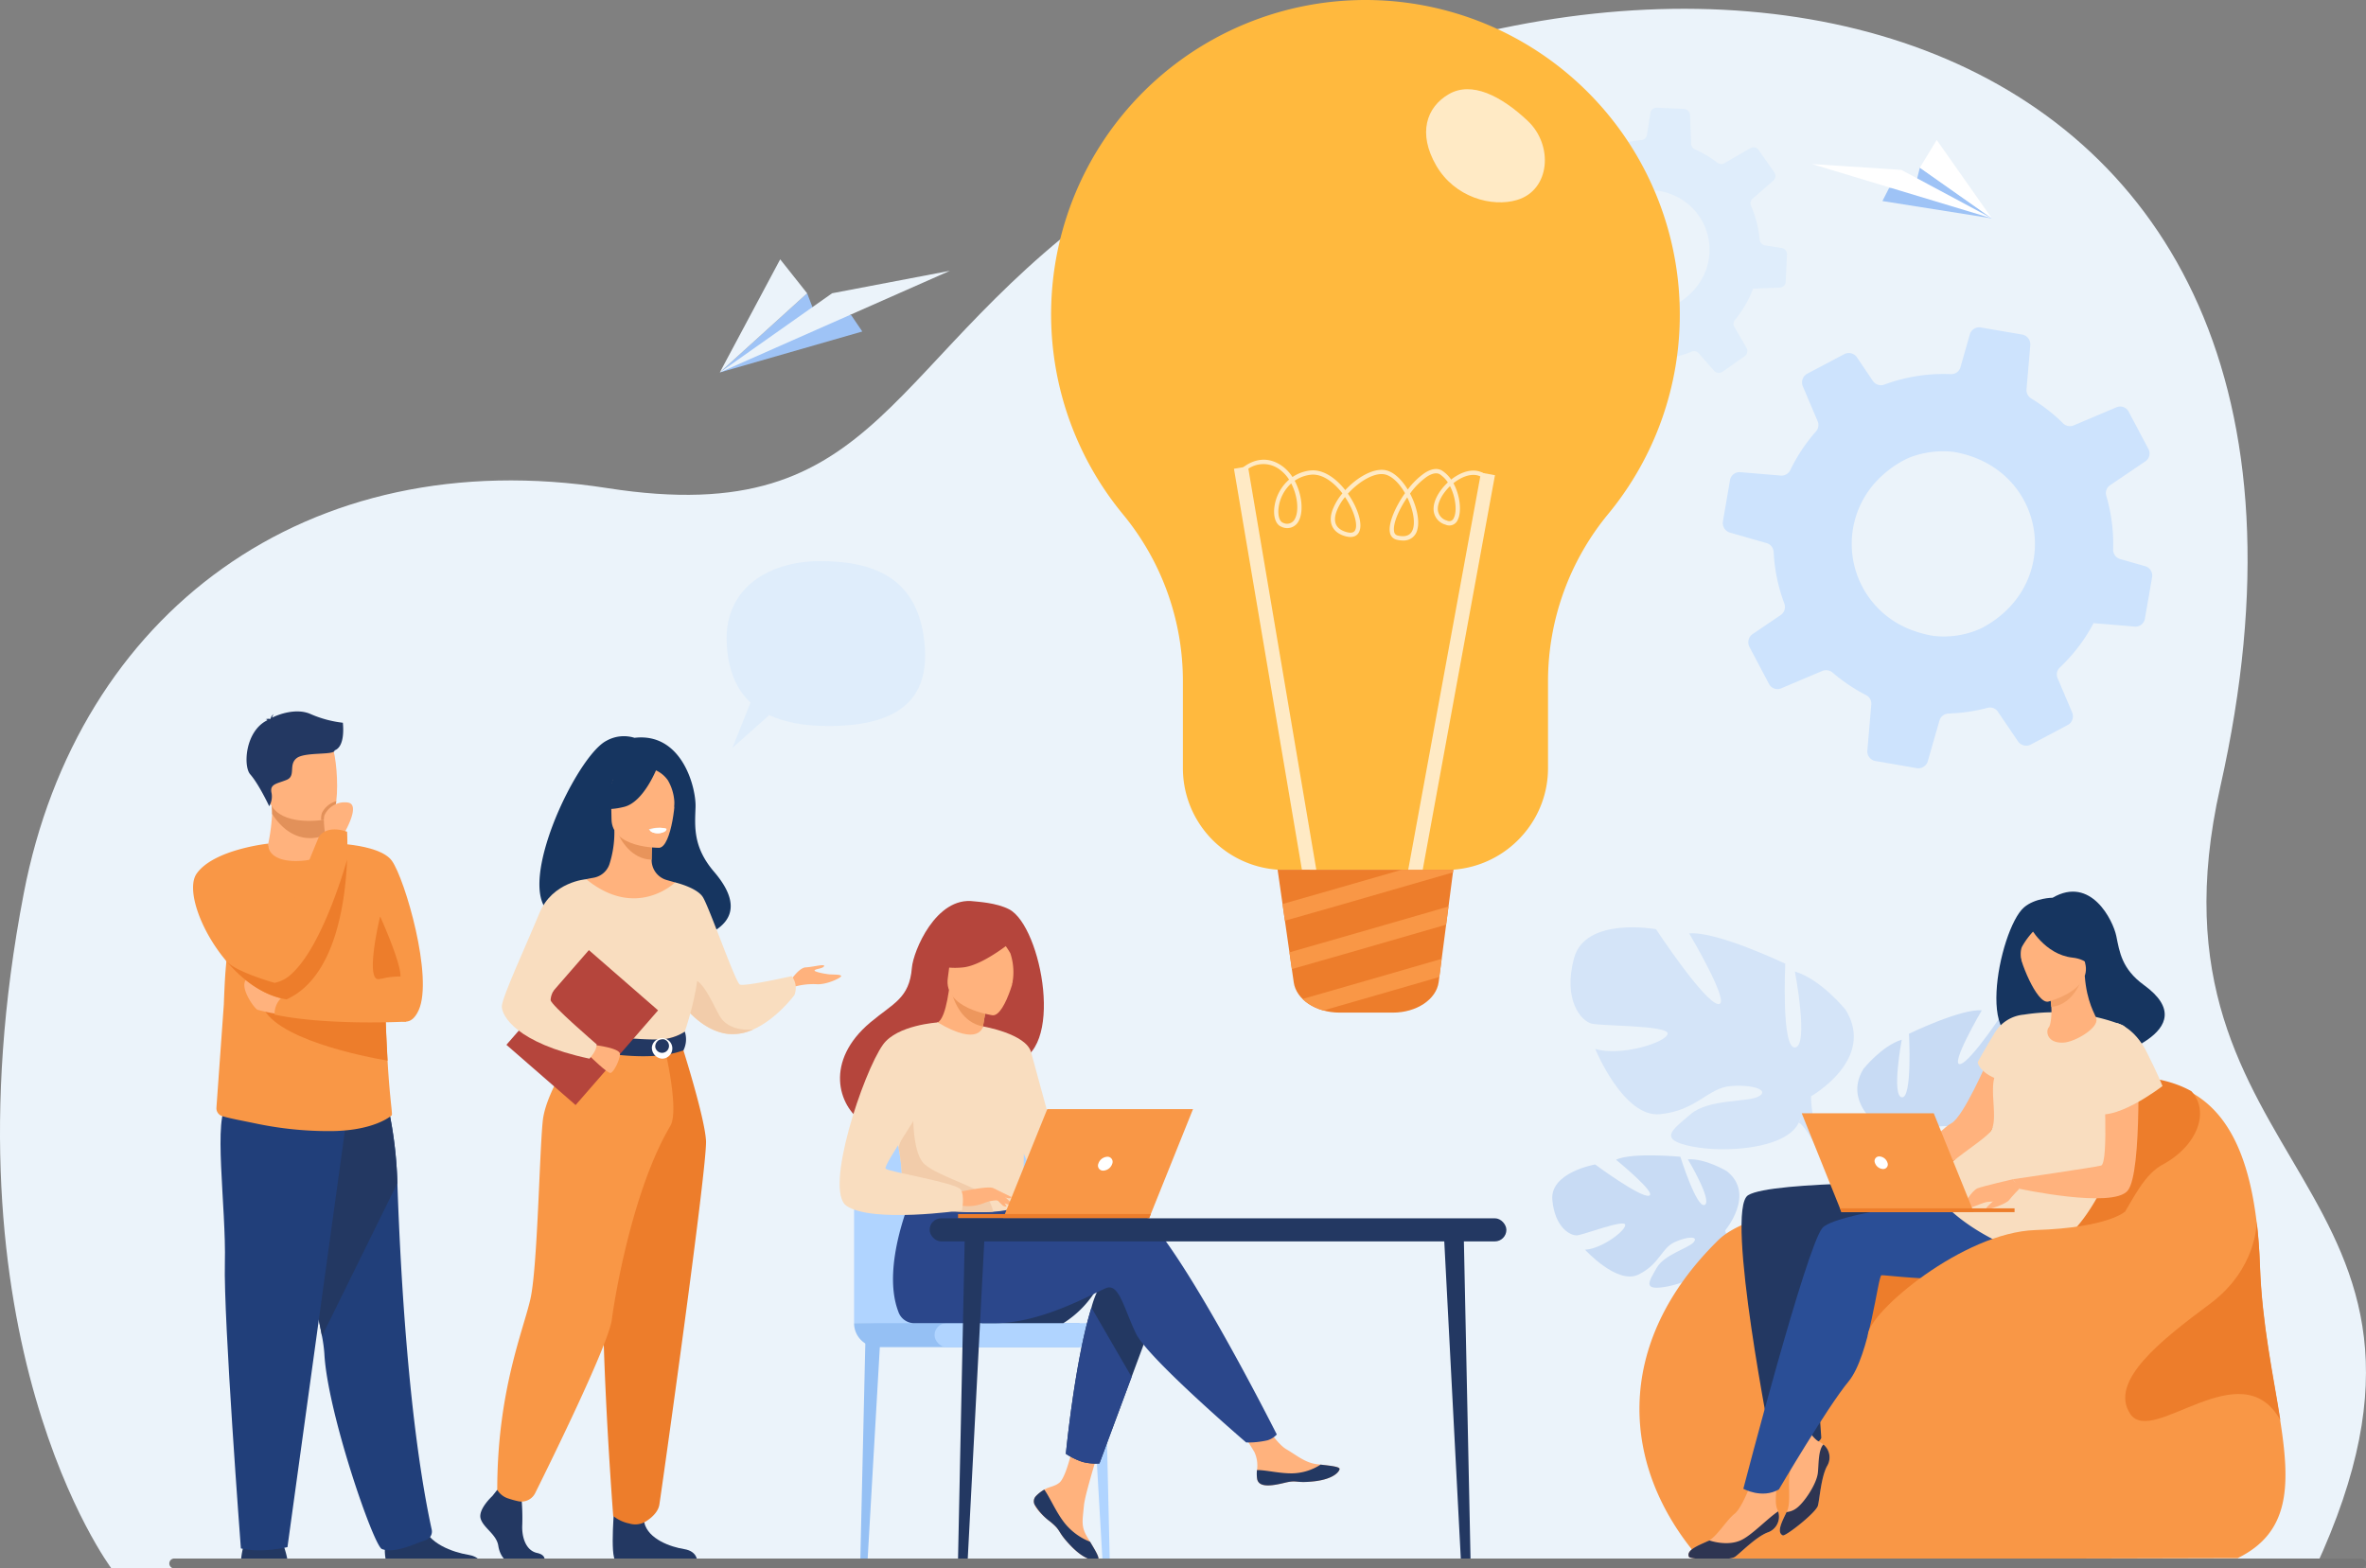 <?xml version="1.0" encoding="utf-8"?>
<svg xmlns="http://www.w3.org/2000/svg" width="555.078" height="368" viewBox="0 0 555.078 368">
  <rect x="0" y="0" width="555.078" height="368" fill="#808080" stroke="none"/>
  <g id="responce" transform="translate(-41.208 -48.106)">
    <g id="Group_15469" data-name="Group 15469" transform="translate(41.208 48.106)">
      <path id="Path_39324" data-name="Path 39324" d="M225.374,608.123s-40.654-54.037-20.56-158.408c12.639-65.649,66.293-106.086,136.9-95.067,65.371,10.2,64.272-30.741,121.465-69.814,122.339-83.579,299.3-48.082,256.95,139.914-20.5,90.977,64.469,92.434,22.241,183.375Z" transform="translate(-199.236 -240.123)" fill="#ebf3fa"/>
      <g id="Group_15430" data-name="Group 15430" transform="translate(353.484 25.268)">
        <path id="Path_39325" data-name="Path 39325" d="M1881.152,347.163l-6.207-.283-.148-.006a1.482,1.482,0,0,0-1.527,1.25l-.8,5.127a1.5,1.5,0,0,1-.059.245,1.457,1.457,0,0,1-1.263.984,25.879,25.879,0,0,0-9.834,2.834,1.614,1.614,0,0,1-.394.136,1.506,1.506,0,0,1-1.4-.476l-2.848-3.262a1.507,1.507,0,0,0-1.5-.454,1.632,1.632,0,0,0-.473.219l-5.2,3.638a1.514,1.514,0,0,0-.437,2l2.893,4.982a1.463,1.463,0,0,1-.065,1.567c-.458.68-.89,1.374-1.29,2.1a25.839,25.839,0,0,0-1.843,4.191l0,.006a1.492,1.492,0,0,1-1.36,1.023l-5.845.235-.294.015a1.459,1.459,0,0,0-1.4,1.393l-.291,6.345a1.526,1.526,0,0,0,1.285,1.571l5.706.888a1.475,1.475,0,0,1,1.236,1.217,25.977,25.977,0,0,0,2.59,7.577,1.485,1.485,0,0,1-.344,1.8l-3.859,3.384a1.511,1.511,0,0,0-.24,2.008l3.65,5.222a1.447,1.447,0,0,0,1.909.42l5.86-3.391a1.515,1.515,0,0,1,1.595.046q.885.588,1.833,1.109a26.273,26.273,0,0,0,3.638,1.657,1.438,1.438,0,0,1,.966,1.312l.275,7.025a1.488,1.488,0,0,0,1.416,1.425l6.367.3a1.5,1.5,0,0,0,1.48-1.041,1.08,1.08,0,0,0,.047-.209l.989-6.331a1.469,1.469,0,0,1,1.088-1.215.788.788,0,0,1,.153-.033,4.5,4.5,0,0,0,.458-.084,25.846,25.846,0,0,0,5.316-1.517,1.435,1.435,0,0,1,1.643.4l3.577,4.074a1.508,1.508,0,0,0,2,.237l1.157-.807,4.031-2.828a1.489,1.489,0,0,0,.436-1.968l-2.849-4.908a1.436,1.436,0,0,1,.141-1.644,26.188,26.188,0,0,0,2.725-4.024,25.791,25.791,0,0,0,1.525-3.308l1.226-.047,5.031-.2a1.437,1.437,0,0,0,1.33-1.014,1.3,1.3,0,0,0,.064-.376l.306-6.387a1.5,1.5,0,0,0-1.257-1.53l-3.9-.6a1.484,1.484,0,0,1-1.242-1.313,26.047,26.047,0,0,0-2.039-7.954,1.437,1.437,0,0,1,.372-1.684l4.878-4.276a1.431,1.431,0,0,0,.226-1.89l-3.7-5.273a1.447,1.447,0,0,0-1.922-.428l-6.1,3.53a1.473,1.473,0,0,1-1.657-.114,25.1,25.1,0,0,0-3.328-2.175q-.958-.526-1.937-.965a1.494,1.494,0,0,1-.878-1.289l-.266-6.735A1.508,1.508,0,0,0,1881.152,347.163Zm-19.276,24.979a15.99,15.99,0,0,1,3.866-3.825,9.143,9.143,0,0,1,1.172-.7,14.115,14.115,0,0,1,6.263-1.466c14,.723,18.985,17.34,7.948,25.657-.183.134-.366.269-.555.4a13.613,13.613,0,0,1-7.122,2.068,17.326,17.326,0,0,1-3.2-.431A13.962,13.962,0,0,1,1861.875,372.142Z" transform="translate(-1839.566 -346.873)" fill="#dfedfb"/>
      </g>
      <g id="Group_15431" data-name="Group 15431" transform="translate(404.174 76.805)">
        <path id="Path_39326" data-name="Path 39326" d="M2160.338,541.528l-9.455-1.623-.225-.037a2.287,2.287,0,0,0-2.579,1.623l-2.2,7.7a2.315,2.315,0,0,1-.137.363,2.249,2.249,0,0,1-2.124,1.266,39.958,39.958,0,0,0-15.61,2.456,2.475,2.475,0,0,1-.629.133,2.324,2.324,0,0,1-2.053-1l-3.738-5.543a2.328,2.328,0,0,0-2.206-.982,2.527,2.527,0,0,0-.766.244l-8.661,4.576a2.337,2.337,0,0,0-1.053,2.981l3.476,8.186a2.258,2.258,0,0,1-.4,2.389c-.832.954-1.627,1.934-2.38,2.973a39.9,39.9,0,0,0-3.626,6.067l-.007.009a2.3,2.3,0,0,1-2.28,1.307l-9-.76-.452-.033a2.252,2.252,0,0,0-2.418,1.865l-1.663,9.664a2.357,2.357,0,0,0,1.667,2.653l8.571,2.455a2.278,2.278,0,0,1,1.66,2.1,40.112,40.112,0,0,0,2.515,12.1,2.293,2.293,0,0,1-.871,2.692l-6.561,4.445a2.334,2.334,0,0,0-.753,3.031l4.591,8.7a2.233,2.233,0,0,0,2.844,1.01l9.628-4.072a2.34,2.34,0,0,1,2.434.376q1.244,1.07,2.6,2.05a40.571,40.571,0,0,0,5.256,3.235,2.22,2.22,0,0,1,1.228,2.195l-.926,10.815a2.3,2.3,0,0,0,1.9,2.454l9.7,1.673a2.307,2.307,0,0,0,2.465-1.312,1.648,1.648,0,0,0,.113-.311l2.728-9.509a2.27,2.27,0,0,1,1.9-1.653,1.229,1.229,0,0,1,.24-.022,6.949,6.949,0,0,0,.718-.041,39.908,39.908,0,0,0,8.435-1.3,2.215,2.215,0,0,1,2.441.928l4.7,6.927a2.328,2.328,0,0,0,3.021.746l1.928-1.015,6.718-3.559a2.3,2.3,0,0,0,1.045-2.931l-3.424-8.065a2.218,2.218,0,0,1,.53-2.491,40.333,40.333,0,0,0,4.947-5.643,39.791,39.791,0,0,0,2.971-4.775l1.888.162,7.747.651a2.22,2.22,0,0,0,2.232-1.3,2.033,2.033,0,0,0,.17-.564l1.694-9.726a2.313,2.313,0,0,0-1.632-2.586l-5.86-1.667a2.29,2.29,0,0,1-1.652-2.249,40.211,40.211,0,0,0-1.6-12.576,2.218,2.218,0,0,1,.893-2.508l8.292-5.615a2.209,2.209,0,0,0,.708-2.853l-4.653-8.787a2.235,2.235,0,0,0-2.863-1.023l-10.016,4.24a2.276,2.276,0,0,1-2.518-.493,38.686,38.686,0,0,0-4.682-3.969q-1.365-.99-2.782-1.849a2.305,2.305,0,0,1-1.1-2.142l.883-10.37A2.328,2.328,0,0,0,2160.338,541.528Zm-34.32,34.572a24.706,24.706,0,0,1,6.656-5.119,14.159,14.159,0,0,1,1.931-.844,21.791,21.791,0,0,1,9.875-1.046c21.3,3.79,25.76,30.2,7.258,40.83-.306.171-.613.341-.928.505a21.012,21.012,0,0,1-11.307,1.8,26.775,26.775,0,0,1-4.813-1.273A21.557,21.557,0,0,1,2126.018,576.1Z" transform="translate(-2090.117 -539.837)" fill="#cde3fd"/>
      </g>
      <path id="Path_39327" data-name="Path 39327" d="M989.54,790.576c-.533-13.189,10.522-19.049,21.825-19.049s23.6,2.929,24.67,20.466c.685,11.282-5.329,18.225-22.648,18.225-5.841,0-10.38-.921-13.857-2.564l-8.657,7.693,4.255-10.633C991.358,801.21,989.77,796.267,989.54,790.576Z" transform="translate(-819.05 -639.868)" fill="#dfedfb"/>
      <g id="Group_15432" data-name="Group 15432" transform="translate(45.294 166.923)">
        <path id="Path_39328" data-name="Path 39328" d="M465.015,1729.254a22.733,22.733,0,0,0-1.556-5.829c-1.087-2.174-8-.79-8-.79s-1.383,1.185-1.68,6.719Z" transform="translate(-442.644 -1528.803)" fill="#233862"/>
        <path id="Path_39329" data-name="Path 39329" d="M607.391,1713.209c-1.625-.992-.7-8.392-.7-8.392s7.572-6.058,8.614-1.42,7.194,6.721,10.7,7.288c2.418.393,3.166,1.731,3.4,2.523Z" transform="translate(-561.457 -1512.807)" fill="#233862"/>
        <path id="Path_39330" data-name="Path 39330" d="M500.93,1312.706a34.933,34.933,0,0,1,.556,4.09c.7,13.731,11.558,45.125,13.5,45.858,3,1.134,7.735-1.276,10.21-2.064a2.123,2.123,0,0,0,1.489-2.411c-5.375-24.711-7.351-60.294-8.07-81.361a95.577,95.577,0,0,0-2.184-17.941s-26.473-7.063-26.63,1.872C489.661,1268.654,498.569,1299.662,500.93,1312.706Z" transform="translate(-470.682 -1166.123)" fill="#213f7a"/>
        <path id="Path_39331" data-name="Path 39331" d="M500.93,1312.706l17.685-35.888a95.577,95.577,0,0,0-2.184-17.941s-26.473-7.063-26.63,1.872C489.661,1268.654,498.569,1299.662,500.93,1312.706Z" transform="translate(-470.682 -1166.123)" fill="#233862"/>
        <path id="Path_39332" data-name="Path 39332" d="M462.319,1265.438l-13.995,101.43s-6.146,1.482-10.926.3c0,0-4.1-53.945-3.756-66.987s-2.941-34.9.749-37.307S462.319,1265.438,462.319,1265.438Z" transform="translate(-426.18 -1170.782)" fill="#213f7a"/>
        <path id="Path_39333" data-name="Path 39333" d="M430.024,1026.828l-1.744,24.352a1.942,1.942,0,0,0,1.4,2.006c1.952.567,4.2.961,8.544,1.86a82.85,82.85,0,0,0,16.3,1.638c10.72.068,14.778-3.627,14.778-3.627.462.009-.244-2.235-.88-12.9-.215-3.614-.423-8.194-.573-13.983-.135-5.209-.227-11.4-.235-18.739-.011-8.831-13.681-18.332-13.933-18.332l0,0c0,1.271-2,3.618-5.091,3.82-3.664.24-8.158-1.584-8.158-3.693,0-.021-6.623,10.594-8.975,21.906-.3,1.434-.53,2.947-.714,4.539,0,.024-.006.048-.009.072-.034.291-.065.583-.1.878-.006.052-.01.1-.016.156-.027.268-.054.539-.078.811-.007.077-.013.157-.02.234-.023.25-.044.5-.064.75,0,.023,0,.046-.006.068-.016.187-.029.375-.043.563-.01.133-.02.268-.03.4-.016.221-.03.441-.046.664l-.021.335c-.013.211-.026.423-.039.639q-.008.142-.017.285-.026.462-.05.932c0,.025,0,.05,0,.076-.016.3-.03.6-.044.909,0,.076-.007.15-.01.226q-.022.43-.039.865c0,.043,0,.085-.006.128q-.045,1.061-.084,2.157c0,.018,0,.037,0,.056Z" transform="translate(-422.796 -958.214)" fill="#f99746"/>
        <path id="Path_39334" data-name="Path 39334" d="M542.9,989.1s12.711-.108,15.77,4.182,9.767,27.37,6.266,35.05-10.049-3.177-13.684-7.881S542.9,989.1,542.9,989.1Z" transform="translate(-512.013 -958.215)" fill="#f99746"/>
        <path id="Path_39335" data-name="Path 39335" d="M496.492,953.739l-.007,1.314s.358,4.109-4.7,4.709-8.809-.782-8.672-3.953a45.442,45.442,0,0,0,.906-6.994,14.3,14.3,0,0,0-.18-2.461l9.805-.2,2.888.472Z" transform="translate(-465.473 -924.791)" fill="#ffb27d"/>
        <path id="Path_39336" data-name="Path 39336" d="M499.09,946.631l-.038,7.108a8.292,8.292,0,0,1-3.534.78c-4.506,0-7.419-3.3-8.941-5.7a14.3,14.3,0,0,0-.18-2.461l9.805-.2Z" transform="translate(-468.034 -924.791)" fill="#e2915a"/>
        <path id="Path_39337" data-name="Path 39337" d="M477.384,885.784c1.138,6.123,9.038,5.922,12.452,5.537.961-.107,1.565-.23,1.565-.23,1.083-.289,1.688-2,1.969-4.231.557-4.423-.147-10.917-.894-12.577-1.125-2.5-3.243-5.2-11.2-3.252S475.924,877.939,477.384,885.784Z" transform="translate(-459.772 -865.798)" fill="#ffb27d"/>
        <path id="Path_39338" data-name="Path 39338" d="M595.541,1066.695s4.916,10.857,4.773,14.111a16.975,16.975,0,0,0-4.773.614C591.7,1082.566,595.541,1066.695,595.541,1066.695Z" transform="translate(-551.654 -1018.607)" fill="#ed7d2b"/>
        <path id="Path_39339" data-name="Path 39339" d="M482.747,852.423a26.321,26.321,0,0,1-7.632-2.065c-3.352-1.458-7.582.148-8.955.871a2.043,2.043,0,0,1,.335-.826,1.844,1.844,0,0,0-.707,1.048c-.063.047-.092.079-.075.09a2.363,2.363,0,0,0-1.148.074s.314-.045.427.157a.19.19,0,0,0,.05.056c-5.23,2.527-5.712,10.792-4.03,12.7,2.025,2.3,4.453,7.482,4.453,7.482a4.443,4.443,0,0,0,.517-3.249c-.368-2.025,1.38-2.025,3.589-2.945s.368-3.5,2.3-5.062,9.019-.644,8.927-1.841C483.428,857.96,482.747,852.693,482.747,852.423Z" transform="translate(-447.601 -849.766)" fill="#233862"/>
        <path id="Path_39340" data-name="Path 39340" d="M475.78,1156.8c2.076,8.334,24.519,12.64,29.621,13.516-.215-3.614-.423-8.194-.573-13.983Z" transform="translate(-459.77 -1088.373)" fill="#ed7d2b"/>
        <path id="Path_39341" data-name="Path 39341" d="M466.728,1139.824a39.549,39.549,0,0,1-5.845-1.141c-.855-.428-4.767-5.987-2.205-7.413s9.439,4.276,9.439,4.276Z" transform="translate(-445.792 -1068.69)" fill="#ffb27d"/>
        <path id="Path_39342" data-name="Path 39342" d="M520.643,1143.076s-18.47,1-30.865-1.652a5.328,5.328,0,0,1,3.583-5.171s19.318-4.095,23.959-2.954S520.643,1143.076,520.643,1143.076Z" transform="translate(-470.661 -1070.29)" fill="#f99746"/>
        <path id="Path_39343" data-name="Path 39343" d="M411.126,1016.965c3.833,4.621,8.844,8.4,14.368,9.279h0a10.3,10.3,0,0,0,1.367-6.168,12.345,12.345,0,0,0-2.011-5.662,12.55,12.55,0,0,1-1.086-2.19c-3.016-7.7-2.567-22.53-2.567-22.53s-12.81,1.341-16.8,7.044C401.951,1000.228,405.069,1009.658,411.126,1016.965Z" transform="translate(-403.559 -958.674)" fill="#f99746"/>
        <path id="Path_39344" data-name="Path 39344" d="M539.152,949.241c.961-.107,1.565-.23,1.565-.23,1.083-.289,1.688-2,1.969-4.231a5.352,5.352,0,0,0-3.35,2.738A3.942,3.942,0,0,0,539.152,949.241Z" transform="translate(-509.088 -923.718)" fill="#e2915a"/>
        <path id="Path_39345" data-name="Path 39345" d="M546.565,953.673s4.424-7.3.984-7.618a5.2,5.2,0,0,0-5.319,2.866c-.5.855.13,4.714.13,4.714Z" transform="translate(-511.341 -924.688)" fill="#ffb27d"/>
        <path id="Path_39346" data-name="Path 39346" d="M486.328,1008.13a9.524,9.524,0,0,0,.754,2.535,12.134,12.134,0,0,0,2.817,3.88h0c11.49-5.186,13.815-23,14.2-32.78.157-3.933,0-6.57,0-6.57-5.183-1.716-6.64,1.266-6.64,1.266s-6.12,14.553-9.294,24.064C486.955,1004.162,486.173,1007.065,486.328,1008.13Z" transform="translate(-467.965 -946.974)" fill="#f99746"/>
        <path id="Path_39347" data-name="Path 39347" d="M437.691,1030.2c3.833,4.622,8.844,8.4,14.368,9.279h0c11.49-5.186,13.815-23,14.2-32.78,0,0-5.437,19.719-12.837,26.612a8.071,8.071,0,0,1-4.185,2.289s-9.331-2.637-11.289-5.12A1.058,1.058,0,0,0,437.691,1030.2Z" transform="translate(-430.125 -971.912)" fill="#ed7d2b"/>
      </g>
      <g id="Group_15446" data-name="Group 15446" transform="translate(364.171 209.207)">
        <g id="Group_15439" data-name="Group 15439" transform="translate(0 8.366)">
          <g id="Group_15434" data-name="Group 15434" transform="translate(0 53.516)">
            <path id="Path_39348" data-name="Path 39348" d="M1950.183,1337.343s7.3-8.565.413-13.973c0,0-5.028-3.025-9.121-2.767,0,0,5.827,9.71,3.953,10.682s-5.713-11.288-5.713-11.288-11.426-1.076-15.1.7c0,0,9.788,7.965,7.732,8.446s-12.625-7.334-12.625-7.334-10.627,1.839-10.042,8.323,4.254,8.477,5.863,8.3,11.019-3.8,11.228-2.48-5.449,5.646-9.419,5.859c0,0,7.519,8.246,12.494,5.846s5.39-6.182,8.492-7.609,5.752-1.431,4.474.02-6.895,2.872-8.662,6.018-3.354,5.269,1.8,4.479,13.52-4.584,13.875-8.9Z" transform="translate(-1909.661 -1319.674)" fill="#c8dbf4"/>
            <g id="Group_15433" data-name="Group 15433" transform="translate(5.248 10.56)">
              <path id="Path_39349" data-name="Path 39349" d="M1933.334,1367.371s28.875-1.193,35.275,7.048a20.883,20.883,0,0,0,5.773,8.054l.681,1.842s-5.018-5.263-6.81-5.577C1968.253,1378.739,1971.025,1368.5,1933.334,1367.371Z" transform="translate(-1933.334 -1367.311)" fill="#c8dbf4"/>
              <path id="Path_39350" data-name="Path 39350" d="M2112.771,1433.176a18.134,18.134,0,0,1,6.664,12.756l-1.125.1s-2-8.464-5.59-11.766S2112.771,1433.176,2112.771,1433.176Z" transform="translate(-2071.724 -1418.013)" fill="#c8dbf4"/>
            </g>
          </g>
          <g id="Group_15436" data-name="Group 15436" transform="translate(71.561 18.344)">
            <path id="Path_39351" data-name="Path 39351" d="M2240.17,1191.265s-11.669-6.492-6.256-15.362c0,0,4.334-5.449,8.991-6.86,0,0-2.449,13.211.037,13.515s1.667-14.917,1.667-14.917,12.256-5.937,17.073-5.484c0,0-7.576,12.914-5.091,12.6s10.992-13.39,10.992-13.39,12.576-2.365,14.616,5.086-1.212,11.188-3.075,11.659-13.824.349-13.51,1.9,8.4,4.016,12.9,2.605c0,0-4.937,12.286-11.463,11.682s-8.556-4.637-12.6-4.936-6.988.8-4.966,1.878,8.855.332,12.125,3.1,5.915,4.466-.14,5.725-16.931.512-19.118-4.142Z" transform="translate(-2232.481 -1161.007)" fill="#c8dbf4"/>
            <g id="Group_15435" data-name="Group 15435" transform="translate(1.597 7.789)">
              <path id="Path_39352" data-name="Path 39352" d="M2292.655,1196.142s-32.593,10.653-36.288,22.469a24.781,24.781,0,0,1-3.076,11.349l.006,2.33s3.4-7.932,5.257-9.024C2258.554,1223.266,2251.225,1213.034,2292.655,1196.142Z" transform="translate(-2250.275 -1196.142)" fill="#c8dbf4"/>
              <path id="Path_39353" data-name="Path 39353" d="M2242.7,1343.591a21.515,21.515,0,0,0-2.116,16.945l1.293-.351s-1.284-10.239,1.333-15.4S2242.7,1343.591,2242.7,1343.591Z" transform="translate(-2239.686 -1309.773)" fill="#c8dbf4"/>
            </g>
          </g>
          <g id="Group_15438" data-name="Group 15438" transform="translate(4.284)">
            <path id="Path_39354" data-name="Path 39354" d="M1985.393,1117.912s15.334-8.643,8.135-20.295c0,0-5.753-7.151-11.9-8.977,0,0,3.324,17.4.049,17.815s-2.307-19.652-2.307-19.652-16.2-7.737-22.544-7.1c0,0,10.081,16.968,6.8,16.568s-14.587-17.57-14.587-17.57-16.595-3.026-19.23,6.811,1.679,14.739,4.138,15.347,18.225.359,17.822,2.408-11.043,5.354-16.986,3.528c0,0,6.6,16.159,15.2,15.316s11.245-6.175,16.568-6.6,9.217,1,6.559,2.439-11.671.5-15.961,4.169-7.765,5.93.225,7.546,22.322.553,25.172-5.6Z" transform="translate(-1928.987 -1078.257)" fill="#d4e4f8"/>
            <g id="Group_15437" data-name="Group 15437" transform="translate(8.409 10.3)">
              <path id="Path_39355" data-name="Path 39355" d="M1966.92,1124.722s43.04,13.806,48,29.354a32.671,32.671,0,0,0,4.137,14.937l.009,3.072s-4.533-10.431-7-11.857C2012.068,1160.228,2021.655,1146.687,1966.92,1124.722Z" transform="translate(-1966.92 -1124.722)" fill="#d4e4f8"/>
              <path id="Path_39356" data-name="Path 39356" d="M2194.87,1317.831s6.659,10.052,2.912,22.321l-1.707-.454s1.619-13.506-1.869-20.288S2194.87,1317.831,2194.87,1317.831Z" transform="translate(-2142.736 -1273.54)" fill="#d4e4f8"/>
            </g>
          </g>
        </g>
        <g id="Group_15445" data-name="Group 15445" transform="translate(20.454)">
          <g id="Group_15440" data-name="Group 15440" transform="translate(0 43.654)">
            <path id="Path_39357" data-name="Path 39357" d="M2142.284,1350.171l-126.092.312c-18.756-21.474-20.664-50.5,4.252-74.947,3.133-3.074,9.142-5.253,15.62-6.788,11.941-2.83,25.481-3.477,25.587-3.534a95.05,95.05,0,0,0,11.441-10.964c13.309-16.1,24.624-14.71,24.624-14.71,13.56-2.633,25.125-3.4,33.7,1.373,0,0,0,0,0,0,7.941,4.431,13.314,13.626,15.319,30.521.38,3.194.641,6.665.775,10.431.485,13.711,3.183,25.908,4.783,36.235,0,0,0,0,0,0C2154.613,1333.067,2154.628,1344.11,2142.284,1350.171Z" transform="translate(-2001.929 -1237.442)" fill="#f99746"/>
          </g>
          <path id="Path_39358" data-name="Path 39358" d="M2239.751,1256.777c-8.229,4.478-9.145,19.241-22.022,23.047s-34.736,3.451-47.14,16.895c-11.966,12.97-25.145-20.046-19.461-29.329,11.94-2.83,25.481-3.478,25.587-3.535a95.065,95.065,0,0,0,11.441-10.964c13.309-16.1,24.624-14.71,24.624-14.71,13.56-2.633,25.124-3.4,33.7,1.373,0,0,0,0,0,0C2250.828,1244.308,2247.979,1252.3,2239.751,1256.777Z" transform="translate(-2116.993 -1192.732)" fill="#ed7d2b"/>
          <g id="Group_15444" data-name="Group 15444" transform="translate(11.498)">
            <path id="Path_39359" data-name="Path 39359" d="M2158.266,1348.377s-41.287-.543-46.785,2.976,5.67,59.431,5.67,59.431,10.679.311,11.52-2.517c0,0-1.993-26.208-.325-30.74s.615-10.806.615-10.806,20.893,3.129,27.521,1.542S2158.266,1348.377,2158.266,1348.377Z" transform="translate(-2097.509 -1280.108)" fill="#233862"/>
            <path id="Path_39360" data-name="Path 39360" d="M2284.936,1218.114c0,.032-5.809,13.543-8.641,14.981s-13.084,13.22-15.282,13.014,2.571,1.788,2.571,1.788,17.919-8.26,18.962-8.777,6.53-9.544,7.284-14.128S2284.936,1218.114,2284.936,1218.114Z" transform="translate(-2214.627 -1178.745)" fill="#ffb27d"/>
            <path id="Path_39361" data-name="Path 39361" d="M2161.592,1606.49c-1.376,2.655-1.687,7.537-2.1,9.194s-7.625,7.283-8.245,7c-1.578-.712-.07-3.461.894-5.472.04-.081.077-.162.114-.241.951-2.026.134-6.547.625-8.883s-1.875-8.621-1.875-8.621l3.986-5.035s2.8,5.33,4.805,6.3a4.892,4.892,0,0,1,.977.623A3.9,3.9,0,0,1,2161.592,1606.49Z" transform="translate(-2129.114 -1471.644)" fill="#ffb27d"/>
            <path id="Path_39362" data-name="Path 39362" d="M2072.262,1671.681c-2.762,1.138-6.149,4.67-7.53,5.671s-10.524.645-10.817.031c-.776-1.624,2.422-2.78,4.454-3.715.031-.013.059-.028.09-.042l.006,0c2.011-1.012,4.259-4.893,6.115-6.337,1.881-1.466,4.128-7.795,4.128-7.795l6.293-1.276s-1.3,5.88-.391,7.913a5,5,0,0,1,.217.581A3.9,3.9,0,0,1,2072.262,1671.681Z" transform="translate(-2053.795 -1521.284)" fill="#ffb27d"/>
            <path id="Path_39363" data-name="Path 39363" d="M2389.605,1073.887c-.841-.971,12.435-4.974,15.267,5.922,0,0,24.434-6.5,9.414-17.383-5.2-3.769-5.722-7.79-6.475-11.47s-5.94-14.255-14.947-9.008c0,0-4.114.018-6.718,2.273C2380.226,1049.351,2373.754,1081.957,2389.605,1073.887Z" transform="translate(-2307.434 -1040.515)" fill="#163560"/>
            <path id="Path_39364" data-name="Path 39364" d="M2177.006,1357.131s-42.815,4.351-46.577,8.72-18.556,61.2-18.556,61.2,4.369,2.436,8.34.159c0,0,11.328-19.277,16.341-25.328s6.889-24.737,7.717-24.928,27.657,3.746,36.9-3.346S2177.006,1357.131,2177.006,1357.131Z" transform="translate(-2098.999 -1286.945)" fill="#2a4e96"/>
            <path id="Path_39365" data-name="Path 39365" d="M2358.22,1171.266a44.608,44.608,0,0,0-23.162-2.478,8.863,8.863,0,0,0-6.923,4.413c-2.675,4.4-3.926,6.768-3.926,6.768s.258,2.04,3.91,3.666c-1,3.651.908,10.027-.846,12.5s-12.636,8.609-13.174,12.021c-.989,6.269,18.591,17.636,24.432,16.423C2355.333,1221.09,2366.751,1176.068,2358.22,1171.266Z" transform="translate(-2256.367 -1139.928)" fill="#f9ddbf"/>
            <path id="Path_39366" data-name="Path 39366" d="M2434.948,1066.816a23.814,23.814,0,0,0,2.281-7.211c.191-2.32-1.768-10.67-10.154-8.651a11.6,11.6,0,0,0-4.619,2.261c-1.728,1.42-4.138,4.362-.465,11.464L2423,1067.1Z" transform="translate(-2338.873 -1048.397)" fill="#163560"/>
            <g id="Group_15441" data-name="Group 15441" transform="translate(76.51 5.812)">
              <path id="Path_39367" data-name="Path 39367" d="M2433.992,1141.7c-.848.894-.515,3.867,3.454,3.645,2.6-.146,8.19-3.366,7.667-5.592-.249-1.058-2.251-3.787-2.721-10.065l-.473.132-7.953,2.234s.384,2.528.577,4.923C2434.705,1138.99,2434.342,1141.333,2433.992,1141.7Z" transform="translate(-2425.925 -1115.734)" fill="#ffb27d"/>
              <path id="Path_39368" data-name="Path 39368" d="M2435.208,1132.52s.384,2.528.577,4.923c4.511-.482,6.577-4.794,7.376-7.157Z" transform="translate(-2427.168 -1116.198)" fill="#f4a269"/>
              <path id="Path_39369" data-name="Path 39369" d="M2410.269,1090.018s10.407-2.617,8.677-9.072-1.551-11.141-8.269-9.743-7.343,4.206-7.29,6.5S2407.517,1090.532,2410.269,1090.018Z" transform="translate(-2402.399 -1070.019)" fill="#ffb27d"/>
              <path id="Path_39370" data-name="Path 39370" d="M2414.8,1069.029s3.493,6.658,10.084,7.375c3.857.42,4.915,2.962,4.915,2.962s-1.156-7.266-3.1-11.71C2426.708,1067.656,2415.974,1064.849,2414.8,1069.029Z" transform="translate(-2411.287 -1066.734)" fill="#163560"/>
              <path id="Path_39371" data-name="Path 39371" d="M2403.647,1077.242a18.124,18.124,0,0,0-2.982,3.965c-1.042,2.428.989,7.544,1.827,8.646,0,0-4.842-8.216-3.223-11.774C2400.985,1074.306,2403.647,1077.242,2403.647,1077.242Z" transform="translate(-2398.938 -1074.065)" fill="#163560"/>
            </g>
            <path id="Path_39372" data-name="Path 39372" d="M2228.7,1345.708s-2.072,2.194-2.325,2.312c-1.37.641-3.1.268-3.938.478s-.692-.31-.076-.733,2.135-.257,1.515-.411-3.97-.779-5.232-.442a4.7,4.7,0,0,1-3.7-.3c-.125-.2,4.559-2.494,5.9-2.416s5.186-.107,5.186-.107Z" transform="translate(-2179.221 -1276.795)" fill="#ffb27d"/>
            <path id="Path_39373" data-name="Path 39373" d="M2426.41,1200.14s1.245,30.522-2.344,34.8c-3.563,4.249-25.4-.473-25.4-.473l-1.513-2.23s19.385-2.837,20.687-3.205c1.872-.529.569-21.547.569-21.547Z" transform="translate(-2321.038 -1164.755)" fill="#ffb27d"/>
            <path id="Path_39374" data-name="Path 39374" d="M2479.681,1179.714c.31.008,4.169,1.275,6.939,6.76,2.72,5.388,3.712,8,3.712,8s-12.074,9.355-16.876,5.91S2475.253,1179.6,2479.681,1179.714Z" transform="translate(-2379.123 -1148.856)" fill="#f9ddbf"/>
            <path id="Path_39375" data-name="Path 39375" d="M2376.639,1349.975s-1.737,1.76-2.4,2.659-5.279,2.528-5.384,2.047,2.067-1.947,2.263-2.494,2.564-3.293,4.006-3.605S2376.639,1349.975,2376.639,1349.975Z" transform="translate(-2299.012 -1280.261)" fill="#ffb27d"/>
            <path id="Path_39376" data-name="Path 39376" d="M2357.407,1344.938s-7.122,1.647-8.331,2.141-3.772,4.122-2.755,4.666c.642.343,3.453-1.14,4.88-1.449s5.468.392,7.319-3.261C2358.728,1346.623,2357.407,1344.938,2357.407,1344.938Z" transform="translate(-2281.294 -1277.455)" fill="#ffb27d"/>
            <path id="Path_39377" data-name="Path 39377" d="M2072.262,1701.5c-2.762,1.138-6.149,4.67-7.53,5.671s-10.524.645-10.817.03c-.776-1.623,2.422-2.78,4.454-3.715.031-.013.059-.028.09-.042l.006,0,.287-.094s3.944,1.407,7.222,0c2.559-1.1,6.35-5.166,8.852-6.82A3.9,3.9,0,0,1,2072.262,1701.5Z" transform="translate(-2053.795 -1551.108)" fill="#2e3552"/>
            <path id="Path_39378" data-name="Path 39378" d="M2161.592,1630.8c-1.376,2.655-1.687,7.537-2.1,9.194s-7.625,7.283-8.245,7c-1.578-.712-.07-3.461.894-5.472a4.479,4.479,0,0,0,2.2-.819c1.8-1.2,4.862-5.736,5.135-8.413.223-2.181.083-5.306,1.294-6.624A3.9,3.9,0,0,1,2161.592,1630.8Z" transform="translate(-2129.114 -1495.95)" fill="#2e3552"/>
            <g id="Group_15443" data-name="Group 15443" transform="translate(26.575 52.004)">
              <g id="Group_15442" data-name="Group 15442">
                <path id="Path_39379" data-name="Path 39379" d="M2214.031,1298.317h-31.023l-9.332-23.207h30.976Z" transform="translate(-2173.676 -1275.11)" fill="#f99746"/>
                <path id="Path_39380" data-name="Path 39380" d="M2214.135,1375.721H2255.1v.9h-40.6Z" transform="translate(-2205.167 -1353.418)" fill="#ed7d2b"/>
              </g>
              <path id="Path_39381" data-name="Path 39381" d="M2250.893,1322.268a1.075,1.075,0,0,1,1.053-1.477,2.117,2.117,0,0,1,1.9,1.477,1.075,1.075,0,0,1-1.054,1.477A2.116,2.116,0,0,1,2250.893,1322.268Z" transform="translate(-2233.729 -1310.665)" fill="#fff"/>
            </g>
          </g>
          <path id="Path_39382" data-name="Path 39382" d="M2304.046,1379.155s-4.058,3.8-21.03,4.338-39.106,19.286-39.315,24.581,34.169,13.355,34.7,12.6,21.808-19.021,21.808-19.021Z" transform="translate(-2190.105 -1304.087)" fill="#f99746"/>
          <path id="Path_39383" data-name="Path 39383" d="M2552.424,1436.109c-9.138-16.452-30.005,6.238-35.192-1.438s7.332-17.423,18.625-25.818c11.063-8.225,11.015-18.975,11.009-19.41.38,3.194.64,6.665.774,10.431C2548.125,1413.585,2550.823,1425.782,2552.424,1436.109Z" transform="translate(-2402.061 -1312.094)" fill="#ed7d2b"/>
        </g>
      </g>
      <g id="Group_15452" data-name="Group 15452" transform="translate(246.602)">
        <path id="Path_39384" data-name="Path 39384" d="M1496.984,306.186a73.453,73.453,0,0,1-16.726,47.216,61.714,61.714,0,0,0-14.19,39.132v20.616a23.657,23.657,0,0,1-5.649,15.342,23.928,23.928,0,0,1-16.569,8.449c-.534.036-1.033,0-1.576,0H1404.2c-.512,0-1.066.033-1.57,0a23.876,23.876,0,0,1-22.22-23.791V392.57a61.471,61.471,0,0,0-14.118-39.078,73.746,73.746,0,1,1,130.69-47.305Z" transform="translate(-1349.497 -232.887)" fill="#ffb93e"/>
        <path id="Path_39385" data-name="Path 39385" d="M1630.411,1153.4c-.192,1.476-3.4,26.124-3.433,26.359-.53,4.067-5.18,7.174-10.74,7.174h-12.53c-5.508,0-10.15-3.057-10.732-7.1-.608-4.253-2.941-20.548-3.784-26.434Z" transform="translate(-1536.058 -949.341)" fill="#ed7d2b"/>
        <g id="Group_15447" data-name="Group 15447" transform="translate(54.284 204.055)">
          <path id="Path_39386" data-name="Path 39386" d="M1629.47,1153.4h-7.081c-11.427,3.3-22.761,6.569-28.013,8.051l.276,1.926.007.043.279,1.951c4.254-1.178,14.463-4.1,39.422-11.337l.082-.634Z" transform="translate(-1594.376 -1153.396)" fill="#f99746"/>
          <path id="Path_39387" data-name="Path 39387" d="M1601.983,1205.094v0l0,.043v0l.283,1.958c4.919-1.381,15.064-4.292,36.2-10.417l.279-2.126v-.018l.276-2.112c-13.353,3.866-29.516,8.534-37.313,10.75Z" transform="translate(-1600.082 -1183.776)" fill="#f99746"/>
          <path id="Path_39388" data-name="Path 39388" d="M1617.51,1258.645l.068.039a12.144,12.144,0,0,0,2.918,1.214h0c5.8-1.661,14.4-4.145,27.193-7.851l.276-2.13,0-.018.276-2.112c-11.427,3.308-24.536,7.1-32.634,9.412A9.688,9.688,0,0,0,1617.51,1258.645Z" transform="translate(-1610.905 -1226.863)" fill="#f99746"/>
        </g>
        <g id="Group_15451" data-name="Group 15451" transform="translate(42.896 107.859)">
          <g id="Group_15448" data-name="Group 15448" transform="translate(0 1.571)">
            <path id="Path_39389" data-name="Path 39389" d="M1558.938,821.161,1543,727.094l3.288-.557,16.028,94.624Z" transform="translate(-1543.003 -726.537)" fill="#ffeac5"/>
          </g>
          <g id="Group_15449" data-name="Group 15449" transform="translate(40.878 3.038)">
            <path id="Path_39390" data-name="Path 39390" d="M1730.811,826.31h-3.4l17.065-93.158,3.281.6Z" transform="translate(-1727.406 -733.152)" fill="#ffeac5"/>
          </g>
          <g id="Group_15450" data-name="Group 15450" transform="translate(1.618)">
            <path id="Path_39391" data-name="Path 39391" d="M1588.332,738.412a6.5,6.5,0,0,1-1.44-.176,2.068,2.068,0,0,1-1.635-1.788c-.381-2.084,1.255-5.908,3.551-9.148-1.2-2.1-2.8-3.824-4.475-4.331-2.476-.751-6.276,1.535-8.921,4.456a19.775,19.775,0,0,1,1.3,2.121c1.355,2.559,2.329,5.833,1,7.346-.494.561-1.5,1.07-3.5.315-2.5-.943-3.4-3.06-2.464-5.808a13.357,13.357,0,0,1,2.369-4.048c-2.049-2.673-4.788-4.7-7.486-4.364a8.274,8.274,0,0,0-3.706,1.4c1.726,3.212,2.124,7.287.926,9.474a3.007,3.007,0,0,1-4.013,1.331c-1.273-.453-1.938-2.2-1.693-4.463a10.31,10.31,0,0,1,3.461-6.6,8.567,8.567,0,0,0-1.919-2.151,6.356,6.356,0,0,0-8.655.431l-.725-.7c.046-.047,4.647-4.682,10-.526a9.5,9.5,0,0,1,2.1,2.335,9.277,9.277,0,0,1,4.1-1.527c3.026-.38,6.044,1.754,8.285,4.594,2.88-3.128,6.98-5.44,9.842-4.576,1.808.547,3.513,2.291,4.816,4.44a17.309,17.309,0,0,1,3.881-3.817c2.107-1.4,3.48-1.075,4.258-.562a7.622,7.622,0,0,1,2.046,2.046,11.343,11.343,0,0,1,1.959-1.262c2.441-1.216,4.682-1.126,6.311.251l-.652.771c-1.757-1.487-4.018-.711-5.209-.118a10.5,10.5,0,0,0-1.877,1.215c1.624,2.93,1.94,6.749,1.01,8.6a2.136,2.136,0,0,1-2.856,1.12,3.792,3.792,0,0,1-2.806-3.459c-.12-2.165,1.38-4.63,3.341-6.446a6.609,6.609,0,0,0-1.82-1.872c-.953-.627-2.238-.041-3.147.56a17.042,17.042,0,0,0-3.9,3.922c1.514,2.881,2.3,6.238,1.725,8.4A3.265,3.265,0,0,1,1588.332,738.412Zm1-10.123c-2,2.914-3.4,6.21-3.083,7.977a1.084,1.084,0,0,0,.865.985c1.978.449,3.193-.128,3.612-1.716C1591.212,733.7,1590.577,730.837,1589.332,728.29Zm-14.6-.073a11.98,11.98,0,0,0-2.037,3.507c-.766,2.256-.138,3.783,1.865,4.539.806.3,1.876.545,2.39-.037.792-.9.327-3.452-1.132-6.206A19.208,19.208,0,0,0,1574.736,728.217Zm-12.621-3.2a9.288,9.288,0,0,0-2.973,5.818c-.187,1.722.235,3.121,1.028,3.4a2.042,2.042,0,0,0,2.789-.865C1563.985,731.5,1563.611,727.9,1562.115,725.018Zm37.252.644c-1.754,1.685-2.946,3.844-2.853,5.507a2.845,2.845,0,0,0,2.145,2.567,1.14,1.14,0,0,0,1.607-.626C1601.046,731.562,1600.714,728.244,1599.367,725.663Z" transform="translate(-1550.3 -719.449)" fill="#ffeac5"/>
          </g>
        </g>
        <path id="Path_39392" data-name="Path 39392" d="M1770.189,334.737c6.062,5.711,5.3,16.221-2.5,18.559-5.879,1.763-14.647-.591-18.979-8.095s-2.334-13.672,2.981-16.741S1763.882,328.8,1770.189,334.737Z" transform="translate(-1658.378 -306.379)" fill="#ffeac5"/>
      </g>
      <g id="Group_15454" data-name="Group 15454" transform="translate(112.683 172.743)">
        <path id="Path_39393" data-name="Path 39393" d="M794.679,918.237c-.708-1.366,15.455-6.286,15.711,7.2,0,0,30.279-.744,15.821-17.621-5.005-5.843-4.49-10.673-4.34-15.17s-3.117-17.568-14.325-16.252a8.345,8.345,0,0,0-6.6.706C792.619,881.419,773.958,923.21,794.679,918.237Z" transform="translate(-771.376 -876.021)" fill="#163560"/>
        <path id="Path_39394" data-name="Path 39394" d="M1051.115,1121.95s1.971-3,3.559-3.059,4.53-.883,4.295-.294-2.059.647-2.236,1,2.706.883,3.53.941,2.765,0,2.706.412-3.5,2.118-5.927,1.883a16.468,16.468,0,0,0-5.428.706Z" transform="translate(-978.31 -1064.659)" fill="#ffb27d"/>
        <path id="Path_39395" data-name="Path 39395" d="M922.53,1054.72a29.522,29.522,0,0,0,3.015,4.559c2.342,2.933,5.953,6.322,10.487,6.991a11.252,11.252,0,0,0,6.23-1.011l.007,0c5.507-2.444,9.647-8.066,9.647-8.066a4.527,4.527,0,0,0-.618-4.442s-11.119,2.5-12.178,1.972-7.237-18.326-8.707-20.562-6.485-3.4-6.485-3.4Z" transform="translate(-878.229 -996.458)" fill="#f9ddbf"/>
        <path id="Path_39396" data-name="Path 39396" d="M934.9,1138.719c2.342,2.934,5.953,6.322,10.487,6.991a11.254,11.254,0,0,0,6.23-1.011c-.215.028-5.715.708-7.907-3.214-2.236-4-4.654-10.355-7.976-8.237C934.3,1134.162,934.365,1136.433,934.9,1138.719Z" transform="translate(-887.585 -1075.899)" fill="#f2ccaa"/>
        <path id="Path_39397" data-name="Path 39397" d="M725.5,1675.145s-3.393,3.1-2.731,5.3,3.724,3.667,4.138,6.355,2.069,4.156,3.558,4.156h7.1s1.1-1.892-1.552-2.463-3.647-3.73-3.481-6.664a51.723,51.723,0,0,0-.248-6.844l-5.627-1.3Z" transform="translate(-722.686 -1496.857)" fill="#233862"/>
        <path id="Path_39398" data-name="Path 39398" d="M863.285,1686.225s-1.221,13.117.269,13.85l19.063-.039s0-2.2-3.062-2.689-8.441-2.281-9.351-6.274S863.285,1686.225,863.285,1686.225Z" transform="translate(-831.751 -1506.623)" fill="#233862"/>
        <path id="Path_39399" data-name="Path 39399" d="M803.354,1038.879c3.923-8.8,6.323-11.323,5.865-14.053-.341-2.032,1.039-37.892,1.039-37.892.466-.144,1.4-.273,1.909-.387a4.785,4.785,0,0,0,3.5-3.04,24.4,24.4,0,0,0,1.186-8.091l.5.1,8.449,1.673s-.192,2.659-.2,5.164c0,.021,0,.042,0,.062a4.86,4.86,0,0,0,3.507,4.7c1.067.308,2,.571,2,.571a77.479,77.479,0,0,1,3.7,17.958c.592,9.1-5.642,13.053.047,31.237C840.655,1055.451,801.187,1043.74,803.354,1038.879Z" transform="translate(-785.405 -953.383)" fill="#ffb27d"/>
        <path id="Path_39400" data-name="Path 39400" d="M875.243,977.535s-.192,2.659-.2,5.164c-4.728-.133-7.227-4.446-8.251-6.837Z" transform="translate(-834.849 -953.73)" fill="#e8945b"/>
        <path id="Path_39401" data-name="Path 39401" d="M872.287,927.834s-11.187.184-11.194-6.784-1.457-11.637,5.685-12.05,8.533,2.245,9.1,4.57S875.2,927.606,872.287,927.834Z" transform="translate(-830.313 -901.657)" fill="#ffb27d"/>
        <path id="Path_39402" data-name="Path 39402" d="M859.244,903.408s-3.063,8.175-7.763,9.384-6.739-.051-6.739-.051a13.31,13.31,0,0,0,4.354-7.864S856.933,899.517,859.244,903.408Z" transform="translate(-817.684 -896.234)" fill="#163560"/>
        <path id="Path_39403" data-name="Path 39403" d="M906.74,906.694a6.941,6.941,0,0,1,3.206,2.505,11.261,11.261,0,0,1,1.512,6.4s2.308-5.557-.286-8.7C908.423,903.563,906.74,906.694,906.74,906.694Z" transform="translate(-865.94 -898.857)" fill="#163560"/>
        <path id="Path_39404" data-name="Path 39404" d="M901.052,973.237a2.811,2.811,0,0,0,2.316.943,2.056,2.056,0,0,0,1.724-1.138A7.515,7.515,0,0,0,901.052,973.237Z" transform="translate(-861.512 -951.383)" fill="#ebf3fa"/>
        <path id="Path_39405" data-name="Path 39405" d="M798.344,1043.232a75.863,75.863,0,0,0,0,8.811c.189,3.186,3.411,7.453,3.868,8.509,1.147,2.648,2.441,3.078,2.441,3.078l10.009,2.453,3.519.861,11.1-3.314s5.055-14.109,3.025-22.051a61.059,61.059,0,0,0-5.131-13.458s-9.056,8.867-20.848-.752Z" transform="translate(-781.474 -993.818)" fill="#f9ddbf"/>
        <path id="Path_39406" data-name="Path 39406" d="M812,1133.228c.189,3.186.482,6.153.939,7.208,1.147,2.647,2.441,3.078,2.441,3.078l10.009,2.453,4.347-1.278s-14.512-2.2-12.9-14.684Z" transform="translate(-792.203 -1073.703)" fill="#f2ccaa"/>
        <path id="Path_39407" data-name="Path 39407" d="M870.505,1200.606s5.5,17.107,5.849,22.932-10.506,82.741-10.943,85.424c-.412,2.53-3.553,4.142-3.553,4.142a4.754,4.754,0,0,1-3.507.27,8.674,8.674,0,0,1-3.765-1.775s-4.278-54.856-1.63-74.452a310.363,310.363,0,0,0,2.679-36.542Z" transform="translate(-823.405 -1128.653)" fill="#ed7d2b"/>
        <path id="Path_39408" data-name="Path 39408" d="M760.457,1198.306s-8.383,11.249-9.165,18.853-1.226,34.314-2.891,41.727-7.783,21.678-7.783,44.8a4.613,4.613,0,0,0,2.6,2.031,21.339,21.339,0,0,0,2.286.632,3.594,3.594,0,0,0,4.02-1.908c4.136-8.328,17.311-35.187,17.986-40.762.478-3.946,4.638-30.058,13.712-45.381,2.179-3.678-1.337-18.308-1.337-18.308Z" transform="translate(-736.643 -1126.863)" fill="#f99746"/>
        <path id="Path_39409" data-name="Path 39409" d="M902.174,973.607s.193.821,2.236.695c0,0,1.715-.106,1.663-1.008A5.517,5.517,0,0,0,902.174,973.607Z" transform="translate(-862.386 -951.566)" fill="#fff"/>
        <path id="Path_39410" data-name="Path 39410" d="M850.107,1188.693a11.522,11.522,0,0,1-6.589,1.834c-5.235.105-18.209-1.335-18.209-1.335a10.733,10.733,0,0,0-.553,3.311s15.844,4,25.025.584A5.8,5.8,0,0,0,850.107,1188.693Z" transform="translate(-802.129 -1119.381)" fill="#233862"/>
        <g id="Group_15453" data-name="Group 15453" transform="translate(40.256 70.25)">
          <path id="Path_39411" data-name="Path 39411" d="M904.282,1195.627a2.407,2.407,0,1,1,2.389,2.7A2.564,2.564,0,0,1,904.282,1195.627Zm.792,0a1.623,1.623,0,1,0,1.6-1.912A1.778,1.778,0,0,0,905.074,1195.627Z" transform="translate(-904.282 -1192.923)" fill="#fff"/>
        </g>
        <rect id="Rectangle_4981" data-name="Rectangle 4981" width="21.525" height="29.464" transform="translate(22.356 86.542) rotate(-138.952)" fill="#b5453c"/>
        <path id="Path_39412" data-name="Path 39412" d="M839.808,1202.887s5.948.7,5.929,2.107-1.482,4.312-2.217,4.441-4.841-3.922-4.841-3.922Z" transform="translate(-812.967 -1130.429)" fill="#ffb27d"/>
        <path id="Path_39413" data-name="Path 39413" d="M765.263,1027.368s-7.941.557-10.985,7.956-8.819,19.823-8.819,21.913,3.226,8.533,20.552,12.237c0,0,1.792-1.885,1.684-3.376,0,0-10.816-9.29-10.787-10.375.055-2.054,1.773-4.765,11.269-14.264C770.759,1038.878,765.263,1027.368,765.263,1027.368Z" transform="translate(-740.411 -993.818)" fill="#f9ddbf"/>
      </g>
      <g id="Group_15466" data-name="Group 15466" transform="translate(196.984 211.398)">
        <g id="Group_15462" data-name="Group 15462">
          <g id="Group_15457" data-name="Group 15457" transform="translate(3.388 52.132)">
            <g id="Group_15455" data-name="Group 15455" transform="translate(1.473 49.743)">
              <path id="Path_39414" data-name="Path 39414" d="M1141.482,1563.123h-.075a.79.79,0,0,1-.791-.809l1.2-51.942,3.53-.411-3.01,52.357A.854.854,0,0,1,1141.482,1563.123Z" transform="translate(-1140.616 -1509.961)" fill="#95c0f4"/>
            </g>
            <g id="Group_15456" data-name="Group 15456" transform="translate(55.241 49.743)">
              <path id="Path_39415" data-name="Path 39415" d="M1387.029,1563.123h.075a.79.79,0,0,0,.79-.809l-1.2-51.942-3.53-.411,3.01,52.357A.854.854,0,0,0,1387.029,1563.123Z" transform="translate(-1383.166 -1509.961)" fill="#b0d4ff"/>
            </g>
            <path id="Path_39416" data-name="Path 39416" d="M1133.97,1332.5v-35.593a11.34,11.34,0,0,1,11.34-11.34h25.644a11.34,11.34,0,0,1,11.34,11.34v36.953Z" transform="translate(-1133.97 -1285.568)" fill="#b0d4ff"/>
            <path id="Rectangle_4982" data-name="Rectangle 4982" d="M0,0H52.918a0,0,0,0,1,0,0V5.619a0,0,0,0,1,0,0H5.619A5.619,5.619,0,0,1,0,0V0A0,0,0,0,1,0,0Z" transform="translate(0 46.933)" fill="#95c0f4"/>
            <rect id="Rectangle_4983" data-name="Rectangle 4983" width="42.494" height="5.619" rx="2.81" transform="translate(18.875 46.933)" fill="#b0d4ff"/>
          </g>
          <g id="Group_15461" data-name="Group 15461">
            <path id="Path_39417" data-name="Path 39417" d="M1296.279,1453.6a23.856,23.856,0,0,1-8.294,8.862h-19.223S1299.082,1448.723,1296.279,1453.6Z" transform="translate(-1235.494 -1363.405)" fill="#233862"/>
            <g id="Group_15458" data-name="Group 15458">
              <path id="Path_39418" data-name="Path 39418" d="M1324.686,1624.464a1.777,1.777,0,0,0-.317,1.9.014.014,0,0,0,0,.009c.459,1.267,1.973,2.682,3.733,4.095.225.182.425.347.6.5.046.04.092.08.135.121l.1.093c1.641,1.512,1.023,1.859,3.971,4.928,3.361,3.5,5.675,3.56,6.333,3.242.557-.272-.575-2.126-1.828-4.211-.061-.1-.12-.2-.183-.3-.167-.277-.333-.558-.5-.837-1.469-2.509-1.092-3.686-.744-7.42.283-3.034,4.72-16.951,4.72-16.951l-6.441-1.109s-1.94,11.082-4.077,12.788c-1.143.91-2.422.921-3.521,1.6q-.116.07-.228.145A8.446,8.446,0,0,0,1324.686,1624.464Z" transform="translate(-1278.664 -1484.797)" fill="#ffb27d"/>
              <path id="Path_39419" data-name="Path 39419" d="M1324.686,1674.965a1.777,1.777,0,0,0-.317,1.9.013.013,0,0,0,0,.009,13.682,13.682,0,0,0,3.739,4.082c.222.184.418.354.593.512.046.04.092.08.135.121l.1.093c1.641,1.512,1.023,1.859,3.971,4.928,3.361,3.5,5.675,3.56,6.333,3.242.557-.272-.575-2.126-1.828-4.211a14.316,14.316,0,0,1-5.991-4.414c-2.024-2.582-3.373-5.9-4.752-7.823-.078.047-.153.1-.228.145A8.446,8.446,0,0,0,1324.686,1674.965Z" transform="translate(-1278.664 -1535.298)" fill="#233862"/>
              <path id="Path_39420" data-name="Path 39420" d="M1542.492,1613.558c.4,1.988,3.232,1.657,6.4.883s2.413.146,6.92-.353,5.872-2.179,6.009-2.849c.123-.595-2.1-.8-4.492-1.079-.3-.034-.6-.071-.9-.108-2.7-.338-4.671-2.078-7.12-3.507-2.32-1.354-5.782-6.868-5.782-6.868l-6.18.489s3.243,4.926,4.5,7.067a7.468,7.468,0,0,1,.607,4.212A7.919,7.919,0,0,0,1542.492,1613.558Z" transform="translate(-1444.534 -1477.914)" fill="#ffb27d"/>
              <path id="Path_39421" data-name="Path 39421" d="M1566.645,1651.249c3.166-.774,2.413.146,6.92-.353s5.872-2.179,6.009-2.849c.123-.595-2.1-.8-4.492-1.079l-.022.046a12.706,12.706,0,0,1-6.453,2.006c-3.057.074-6.3-.8-8.406-.767a7.918,7.918,0,0,0,.048,2.114C1560.644,1652.355,1563.478,1652.023,1566.645,1651.249Z" transform="translate(-1462.289 -1514.723)" fill="#233862"/>
              <path id="Path_39422" data-name="Path 39422" d="M1379.305,1449.26l-5.777,15.545-7.542,20.3a12.213,12.213,0,0,1-4.007-.366,17.365,17.365,0,0,1-3.875-1.886s2.095-21.794,6-34.3a22.273,22.273,0,0,1,3.361-7.271C1373.523,1434.117,1379.305,1449.26,1379.305,1449.26Z" transform="translate(-1305.031 -1353.131)" fill="#233862"/>
              <path id="Path_39423" data-name="Path 39423" d="M1231.054,1361.772c-3.785-1.221-14.579.347-25.423,2.469l-2.27-3.745-23.422-1.829s-7.729,17.139-3.5,28.06a3.96,3.96,0,0,0,3.964,2.668s.341,0,.342,0,13.94-.008,18.466-.008c11.648,0,24.651-8.007,26.333-8.343,2.754-.551,3.855,4.956,6.608,10.738s25.881,25.605,25.881,25.605a20.364,20.364,0,0,0,5.023-.516,4.945,4.945,0,0,0,2.157-1.361S1239.589,1364.525,1231.054,1361.772Z" transform="translate(-1162.653 -1290.331)" fill="#2b478b"/>
              <path id="Path_39424" data-name="Path 39424" d="M1158.772,1052.362c-3-1.576-7.566-1.789-8.307-1.888-8.875-1.193-14.217,11.7-14.531,15.612-.579,7.2-4.389,8.3-9.753,12.812-10.754,9.045-7.6,19.555-1.72,23.46,3.528,2.343,9.747,0,9.747,0,.088.061,17.008-9.459,25.348-14.051C1172.06,1086.529,1166.418,1056.377,1158.772,1052.362Z" transform="translate(-1118.986 -1050.396)" fill="#b5453c"/>
              <path id="Path_39425" data-name="Path 39425" d="M1230.1,1157.735c.037.024-4.1,1.437-6.872.211-2.6-1.151-4.578-5.436-4.539-5.438,1.185-.055,2.485-1.091,3.487-7.887l.5.181,8.482,3.052s-.615,2.721-1.012,5.313C1229.816,1155.343,1229.636,1157.428,1230.1,1157.735Z" transform="translate(-1196.519 -1123.734)" fill="#ffb27d"/>
              <path id="Path_39426" data-name="Path 39426" d="M1245.179,1148.49s-.614,2.722-1.012,5.313c-4.872-.877-6.784-5.731-7.47-8.365Z" transform="translate(-1210.536 -1124.37)" fill="#ed975d"/>
              <path id="Path_39427" data-name="Path 39427" d="M1243.46,1099.716s-11.605-1.558-10.524-8.771.311-12.271,7.767-11.581,8.479,3.657,8.7,6.152S1246.506,1099.936,1243.46,1099.716Z" transform="translate(-1207.553 -1072.894)" fill="#ffb27d"/>
              <path id="Path_39428" data-name="Path 39428" d="M1237.292,1079.325s-7.43,6.4-12.483,6.919-6.967-1.106-6.967-1.106a19.737,19.737,0,0,0,4.771-6.464,3.553,3.553,0,0,1,2.929-2.095C1229.151,1076.267,1235.992,1076.125,1237.292,1079.325Z" transform="translate(-1195.861 -1070.655)" fill="#b5453c"/>
              <path id="Path_39429" data-name="Path 39429" d="M1284.63,1082.044a18.291,18.291,0,0,1,3.268,4.185,14.05,14.05,0,0,1,.38,7.468s3.872-7.529,1.68-11.188C1287.634,1078.63,1284.63,1082.044,1284.63,1082.044Z" transform="translate(-1247.844 -1073.948)" fill="#b5453c"/>
              <path id="Path_39430" data-name="Path 39430" d="M1204.9,1201.564c-.351,23.493-.1,18.583-2.666,20.813-.619.537-2.36.856-4.651,1.008-7.2.478-19.867-.709-20.349-2.04-1.661-4.606-.489-6.037-1.875-13.09-.145-.75-.323-1.562-.533-2.446-1.156-4.844-2.281-6.492,1.82-14.273,3.719-7.049,7.582-12.77,7.93-12.564,9.811,5.824,10.6.929,10.6.929S1205.074,1190.1,1204.9,1201.564Z" transform="translate(-1161.549 -1150.466)" fill="#f9ddbf"/>
              <path id="Path_39431" data-name="Path 39431" d="M1373.528,1497.08l-7.542,20.3a12.212,12.212,0,0,1-4.007-.366,17.365,17.365,0,0,1-3.875-1.886s2.095-21.794,6-34.3Z" transform="translate(-1305.031 -1385.406)" fill="#2b478b"/>
              <path id="Path_39432" data-name="Path 39432" d="M1270.4,1183.175s10.1,1.712,11.281,6.058,8.162,29.9,8.162,29.9-5.132.922-7.5-1.449-8.25-22-8.25-22Z" transform="translate(-1236.765 -1153.741)" fill="#f9ddbf"/>
              <path id="Path_39433" data-name="Path 39433" d="M1203.214,1291.866c-7.2.478-19.867-.709-20.348-2.04-1.662-4.606-.488-6.038-1.875-13.09l3.475-9.784s-.575,10.9,2.638,13.761,13.155,5.532,14.717,7.926A8.764,8.764,0,0,1,1203.214,1291.866Z" transform="translate(-1167.179 -1218.947)" fill="#f2ccaa"/>
              <path id="Path_39434" data-name="Path 39434" d="M1244.009,1354.8s7.107-1.582,8.254-.952,3.949,2.928,4.3,3.727-2.553-.607-3.5-.86a8.411,8.411,0,0,0-3.019.661,10.031,10.031,0,0,1-5.41.543Z" transform="translate(-1216.228 -1286.468)" fill="#ffb27d"/>
              <path id="Path_39435" data-name="Path 39435" d="M1141.707,1178.968s-9.542.588-12.846,5.2c-4.65,6.486-13.875,34.127-8.588,37.813,5.954,4.152,27.1,1.086,27.1,1.086s.7-3.289-.275-4.88-16.888-4.161-17.622-4.895,9.178-14.318,9.178-16.52S1141.707,1178.968,1141.707,1178.968Z" transform="translate(-1118.685 -1150.467)" fill="#f9ddbf"/>
              <path id="Path_39436" data-name="Path 39436" d="M1282.794,1363.3a13.748,13.748,0,0,0,1.977,2.15,1.456,1.456,0,0,0,.8.172l-1-1.806Z" transform="translate(-1246.415 -1293.935)" fill="#ffb27d"/>
              <path id="Path_39437" data-name="Path 39437" d="M1281.242,1354.374l4.33,2.1a.772.772,0,0,1-.717.277,10.309,10.309,0,0,1-1.878-.516Z" transform="translate(-1245.207 -1286.99)" fill="#ffb27d"/>
            </g>
            <g id="Group_15460" data-name="Group 15460" transform="translate(27.781 48.837)">
              <g id="Group_15459" data-name="Group 15459">
                <path id="Path_39438" data-name="Path 39438" d="M1291.714,1296.322h34.247l10.3-25.619h-34.194Z" transform="translate(-1281.139 -1270.703)" fill="#f99746"/>
                <path id="Path_39439" data-name="Path 39439" d="M1289.232,1381.768h-45.223v1h44.822Z" transform="translate(-1244.009 -1357.147)" fill="#ed7d2b"/>
              </g>
              <path id="Path_39440" data-name="Path 39440" d="M1395.523,1322.761a1.186,1.186,0,0,0-1.163-1.63,2.336,2.336,0,0,0-2.1,1.63,1.187,1.187,0,0,0,1.163,1.631A2.337,2.337,0,0,0,1395.523,1322.761Z" transform="translate(-1359.347 -1309.953)" fill="#fff"/>
            </g>
          </g>
        </g>
        <g id="Group_15465" data-name="Group 15465" transform="translate(21.115 74.455)">
          <g id="Group_15463" data-name="Group 15463" transform="translate(120.647 3.728)">
            <path id="Path_39441" data-name="Path 39441" d="M1763.295,1480.654h.1a1.106,1.106,0,0,0,1.045-1.18l-1.585-75.787-4.668-.6,3.981,76.393A1.184,1.184,0,0,0,1763.295,1480.654Z" transform="translate(-1758.186 -1403.086)" fill="#233862"/>
          </g>
          <g id="Group_15464" data-name="Group 15464" transform="translate(6.656 3.728)">
            <path id="Path_39442" data-name="Path 39442" d="M1245.109,1480.654h-.1a1.106,1.106,0,0,1-1.045-1.18l1.585-75.787,4.668-.6-3.981,76.393A1.184,1.184,0,0,1,1245.109,1480.654Z" transform="translate(-1243.964 -1403.086)" fill="#233862"/>
          </g>
          <rect id="Rectangle_4984" data-name="Rectangle 4984" width="135.31" height="5.423" rx="2.712" fill="#233862"/>
        </g>
      </g>
      <path id="Rectangle_4985" data-name="Rectangle 4985" d="M1.159,0H514.2a1.159,1.159,0,0,1,1.159,1.159v0A1.159,1.159,0,0,1,514.2,2.318H1.159A1.159,1.159,0,0,1,0,1.159v0A1.159,1.159,0,0,1,1.159,0Z" transform="translate(39.724 365.682)" fill="#777"/>
      <g id="Group_15467" data-name="Group 15467" transform="translate(425.089 32.843)">
        <path id="Path_39443" data-name="Path 39443" d="M2244.091,418.168l25.677,4.064-16.9-11.9-.926,3.718-6.275,1.038Z" transform="translate(-2227.551 -403.839)" fill="#9ec3f6"/>
        <path id="Path_39444" data-name="Path 39444" d="M2211.693,419.27,2190.447,407.9l-20.973-1.376Z" transform="translate(-2169.475 -400.877)" fill="#fff"/>
        <path id="Path_39445" data-name="Path 39445" d="M2283.691,387.535l16.9,11.9-12.942-18.393Z" transform="translate(-2258.372 -381.043)" fill="#fff"/>
      </g>
      <g id="Group_15468" data-name="Group 15468" transform="translate(168.87 60.842)">
        <path id="Path_39446" data-name="Path 39446" d="M1015.82,528.027l-33.431,9.609,20.489-18.575,1.839,4.786,8.5.349Z" transform="translate(-982.389 -511.088)" fill="#9ec3f6"/>
        <path id="Path_39447" data-name="Path 39447" d="M982.389,519.118l26.348-18.581,27.624-5.268Z" transform="translate(-982.389 -492.57)" fill="#ebf3fa"/>
        <path id="Path_39448" data-name="Path 39448" d="M1002.877,491.068l-20.489,18.575L996.558,483.1Z" transform="translate(-982.389 -483.095)" fill="#ebf3fa"/>
      </g>
    </g>
  </g>
</svg>
